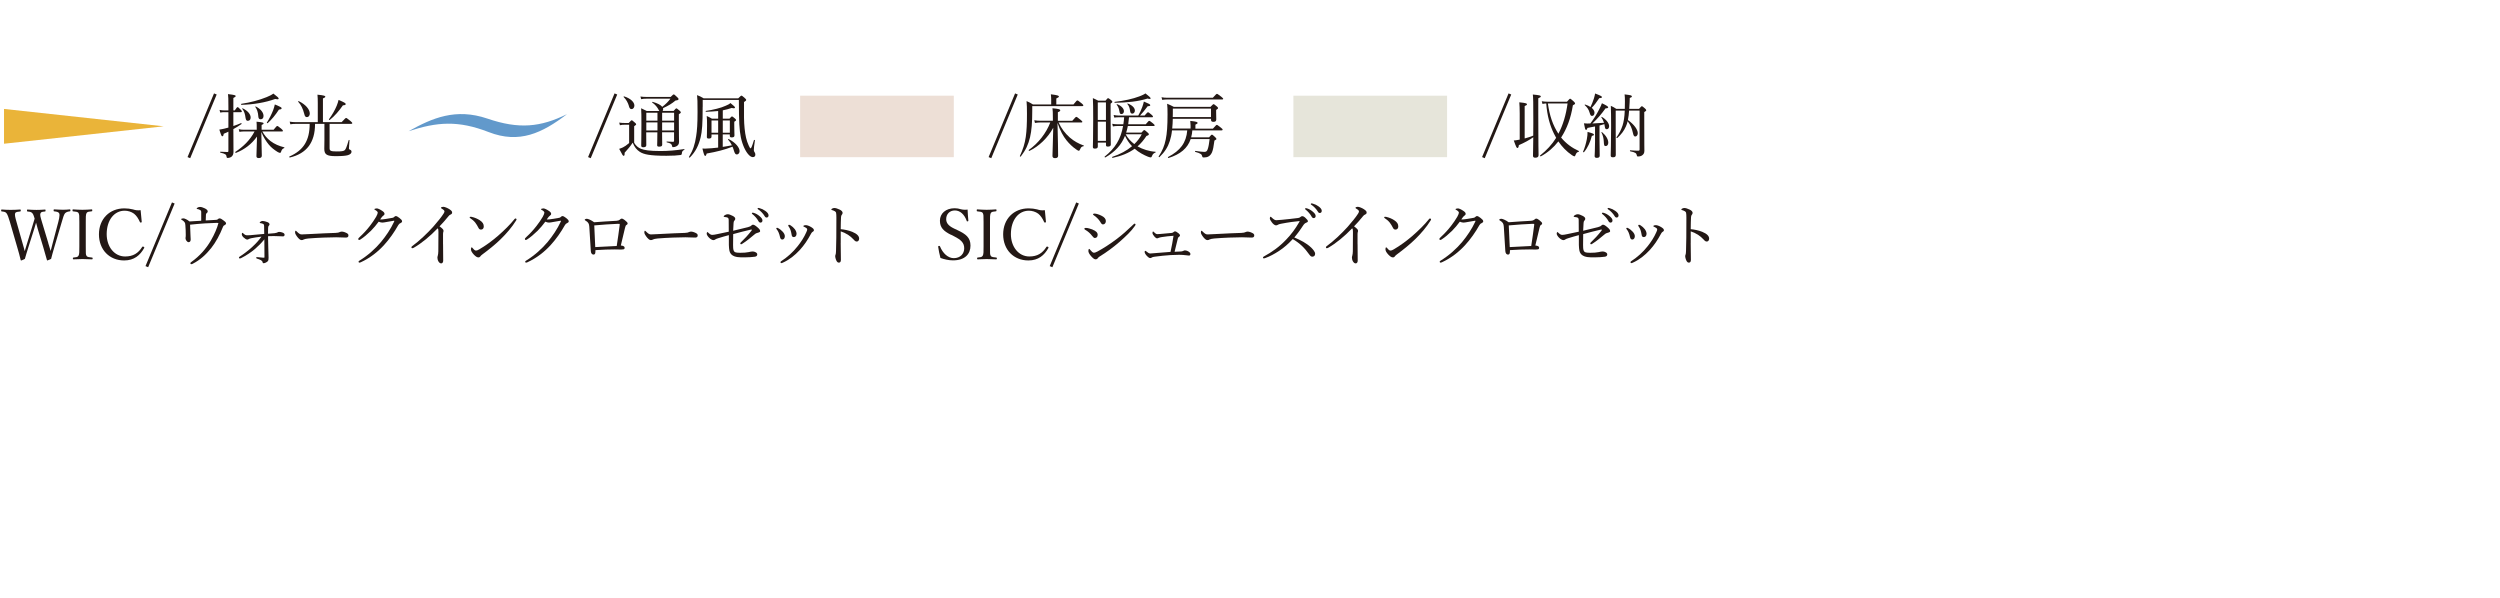 <?xml version="1.0" encoding="UTF-8"?>
<svg xmlns="http://www.w3.org/2000/svg" xmlns:xlink="http://www.w3.org/1999/xlink" viewBox="0 0 610 146">
  <defs>
    <style>
      .uuid-4f5b41b3-96fe-466a-93bd-9e577ee95037 {
        fill: none;
      }

      .uuid-86d11c30-f6c4-4024-84e3-cfa373559754 {
        fill: #6299cb;
      }

      .uuid-1a12e3d8-9158-4b70-85f1-5ce1c2ef1023 {
        isolation: isolate;
      }

      .uuid-4febeb07-a2be-46eb-b0d5-c6151285b31c {
        fill: #231815;
      }

      .uuid-aab39aab-2caf-411b-ba0a-f9fd41e31252 {
        mix-blend-mode: multiply;
      }

      .uuid-b2f1dc9b-f4bc-49ff-8bc7-b4eccbb4169c {
        fill: #eddfd6;
      }

      .uuid-c28b6832-1230-4458-9279-cc034408e392 {
        fill: #eab439;
      }

      .uuid-a9209c4e-fbb5-4c9f-bd3c-545e863c88d4 {
        fill: #e6e5da;
      }

      .uuid-bae07413-76c4-4535-99af-6a61c826ab96 {
        clip-path: url(#uuid-6721c94d-c9a4-43ae-9977-0ed726b63d3f);
      }
    </style>
    <clipPath id="uuid-6721c94d-c9a4-43ae-9977-0ed726b63d3f">
      <rect class="uuid-4f5b41b3-96fe-466a-93bd-9e577ee95037" width="610" height="146"/>
    </clipPath>
  </defs>
  <g class="uuid-1a12e3d8-9158-4b70-85f1-5ce1c2ef1023">
    <g id="uuid-2a59970f-52fb-4d9c-8eca-47a05fe4553e" data-name="レイヤー 2">
      <g id="uuid-c6d002dc-91e8-4b19-9e54-864cfb53b1ce" data-name="ヘッダー">
        <g class="uuid-bae07413-76c4-4535-99af-6a61c826ab96">
          <g>
            <g>
              <path class="uuid-4febeb07-a2be-46eb-b0d5-c6151285b31c" d="M45.76,38.33l6.46-15.54.65.27-6.46,15.54-.65-.27Z"/>
              <path class="uuid-4febeb07-a2be-46eb-b0d5-c6151285b31c" d="M55.73,27.37h-1c-.32,0-.58.02-.99.1l-.17-.65c.46.08.73.12,1.14.12h1.02v-.73c0-2.23-.02-2.58-.1-3.25,1.68.2,1.87.29,1.87.48,0,.15-.1.25-.56.46v3.04h.34c.46-.71.59-.8.71-.8.1,0,.2.08.75.63.2.19.27.32.27.43,0,.12-.05.17-.22.17h-1.85v3.38c.68-.22,1.33-.48,1.87-.71.08-.03.2.15.12.22-.65.46-1.31.87-1.99,1.24,0,4.28.03,4.91.03,5.59,0,.51-.17.85-.42,1.09-.24.22-.61.36-1.04.36-.14,0-.22-.12-.24-.31-.03-.51-.27-.71-1.5-.99-.08-.02-.08-.22,0-.22.88.05,1.34.07,1.67.07.22,0,.29-.05.29-.27v-4.69c-.37.17-.75.34-1.14.51-.07.46-.15.61-.34.61-.17,0-.25-.1-.73-1.63.29-.03.7-.12,1.17-.22.34-.08.68-.17,1.04-.27v-3.76ZM64,32.06c.53.97,1.17,1.7,1.99,2.35.99.76,2.16,1.24,3.35,1.53.08.02.07.17-.02.2-.41.14-.6.41-.77.97-.05.1-.12.19-.2.19-.12,0-.36-.05-.66-.25-.78-.49-1.53-1.07-2.09-1.75-.65-.78-1.31-1.8-1.84-3.09.07,2.94.12,5.3.12,5.78,0,.37-.22.58-.73.58-.44,0-.58-.17-.58-.49,0-.36.08-2.41.14-4.76-1.34,1.87-3.06,3.16-5.12,3.98-.12.05-.27-.17-.17-.24,1.92-1.26,3.59-2.86,4.69-4.98h-2.67c-.36,0-.61.03-1.02.1l-.17-.66c.48.1.78.14,1.19.14h3.2v-.2c0-.9,0-1.22-.05-1.77,1.55.15,1.72.24,1.72.41,0,.14-.1.24-.48.39v1.17h2.92c.66-.83.8-.92.9-.92.12,0,.25.08.97.66.32.29.41.41.41.51,0,.12-.05.17-.22.17h-4.81ZM58.88,25.33c2.21-.32,4.37-.9,6.17-1.63.68-.27,1.26-.56,1.65-.87,1.05.8,1.29,1.04,1.29,1.21,0,.1-.05.19-.29.19-.12,0-.31-.02-.56-.08-2.4.87-5.3,1.36-8.24,1.43-.1,0-.12-.22-.02-.24ZM59.93,28.86c-.14-1.05-.32-1.67-.83-2.33-.03-.05.05-.14.12-.1,1.22.59,1.94,1.46,1.94,2.23,0,.51-.24.82-.71.82-.29,0-.44-.2-.51-.61ZM63.04,28.49c-.07-1.17-.37-1.89-.75-2.41-.03-.05.05-.14.12-.1,1.21.61,1.89,1.48,1.89,2.31,0,.49-.24.82-.73.82-.32,0-.49-.22-.53-.61ZM65.13,29.88c.61-.95,1.1-1.95,1.51-2.97.17-.46.32-.95.42-1.43,1.58.68,1.65.73,1.65.95,0,.17-.1.25-.65.31-.8,1.26-1.84,2.52-2.75,3.3-.08.07-.24-.07-.19-.15Z"/>
              <path class="uuid-4febeb07-a2be-46eb-b0d5-c6151285b31c" d="M76.87,30.24c0,4.52-2.04,7.22-6.14,8.19-.12.03-.22-.19-.12-.24,3.45-1.5,4.95-3.93,4.95-7.96h-3.52c-.41,0-.71.02-1.19.1l-.17-.65c.53.08.88.12,1.34.12h5.52v-4.69c0-.87-.02-1.41-.08-2.01,1.72.17,1.92.31,1.92.48,0,.14-.14.27-.58.44v5.78h4.56c.87-.93.99-1.02,1.09-1.02.12,0,.24.09,1.05.73.37.31.46.44.46.54s-.07.17-.24.17h-5.3v5.93c0,.63.25.8,1.7.8,1.31,0,1.73-.08,2.01-.32.25-.24.48-.82.95-2.43.02-.08.2-.07.2.02-.03.63-.14,1.63-.14,1.97,0,.22.07.27.36.39.19.07.27.26.27.46,0,.36-.32.65-.88.82-.53.15-1.39.24-3.04.24-2.14,0-2.72-.44-2.72-1.78,0-.27.03-.76.03-2.18v-3.91h-2.29ZM74.23,27.76c-.31-1.21-.76-2.16-1.48-2.94-.05-.07.07-.17.15-.14,1.7.82,2.69,2.04,2.69,3.03,0,.49-.31.87-.68.87s-.54-.19-.68-.82ZM80.26,29.1c.78-1.04,1.46-2.24,1.89-3.28.22-.54.37-1.02.46-1.44,1.39.59,1.73.78,1.73.99s-.03.27-.68.34c-.88,1.29-2.01,2.62-3.2,3.55-.08.07-.27-.07-.2-.15Z"/>
              <path class="uuid-4febeb07-a2be-46eb-b0d5-c6151285b31c" d="M143.49,38.33l6.46-15.54.65.27-6.46,15.54-.65-.27Z"/>
              <path class="uuid-4febeb07-a2be-46eb-b0d5-c6151285b31c" d="M154.74,34.85c.44.75,1,1.19,1.65,1.46.83.32,2.07.54,4.78.54,1.85,0,3.72-.15,5.78-.48.08-.02.08.15.02.19-.46.24-.56.39-.61.97-.02.17-.08.25-.25.29-.8.12-2.01.19-3.52.19-4.05,0-5.52-.34-6.49-.97-.73-.49-1.28-1.1-1.72-2.23-.56.87-1.21,1.63-1.97,2.46.02.56-.05.75-.24.75-.17,0-.25-.08-1.09-1.7.39-.12.68-.25.92-.36.42-.22.85-.48,1.51-1.05v-4.47h-1.09c-.44,0-.78.02-1.16.12l-.17-.65c.46.08.85.1,1.33.1h.99c.54-.59.63-.66.73-.66.12,0,.2.07.76.56.25.2.32.31.32.41,0,.12-.05.19-.48.48v4.05ZM153.45,25.85c-.2-.71-.63-1.55-1.28-2.18-.07-.05.05-.19.14-.15,1.68.54,2.48,1.48,2.48,2.23,0,.46-.27.87-.7.87-.31,0-.48-.17-.65-.76ZM160.88,27.08c-.05-.05-.08-.12-.12-.19-.41-.8-.85-1.31-1.63-1.89-.05-.03.03-.17.1-.15,1.16.32,1.99.75,2.36,1.22.9-.71,1.45-1.26,1.99-1.99h-5.85c-.51,0-.87.03-1.29.12l-.17-.65c.49.07.9.1,1.45.1h5.92c.56-.56.65-.61.76-.61.1,0,.2.05.83.66.27.25.34.36.34.46,0,.22-.2.31-.73.36-.95.78-1.63,1.21-3.06,1.87.02.09.03.15.03.24,0,.17-.05.32-.14.44h2.69c.48-.56.58-.63.68-.63s.2.07.76.54c.25.22.32.31.32.43,0,.14-.1.24-.48.46v1.82c0,3.3.05,4.47.05,4.9,0,.63-.27.92-.71,1.14-.24.12-.53.17-.77.17-.15,0-.19-.03-.25-.39-.1-.39-.36-.58-1.26-.78-.08-.02-.08-.2,0-.2.66.05,1.04.07,1.48.07.2,0,.29-.07.29-.26v-2.07h-2.92c.02,1.43.03,2.58.03,3.03,0,.34-.22.48-.75.48-.36,0-.48-.1-.48-.37,0-.25.05-1.22.05-3.03v-.1h-2.72c0,1.73.02,2.52.02,3.14,0,.34-.24.51-.73.51-.37,0-.51-.12-.51-.41,0-.73.05-1.89.05-5.15,0-1.97,0-2.96-.07-3.96.58.27.83.39,1.39.68h3.03ZM157.7,27.5v1.94h2.72v-1.94h-2.72ZM160.42,29.87h-2.72v1.97h2.72v-1.97ZM161.56,29.44h2.92v-1.94h-2.92v1.94ZM164.48,31.84v-1.97h-2.92v1.97h2.92Z"/>
              <path class="uuid-4febeb07-a2be-46eb-b0d5-c6151285b31c" d="M171.45,26.07c0,4.13-.14,5.97-.49,7.43-.48,1.94-1.17,3.43-2.63,4.93-.08.08-.29-.05-.22-.15.99-1.61,1.46-3.08,1.75-5.05.22-1.31.34-3.01.34-5.86,0-2.62-.02-3.3-.12-4.16.65.24.95.39,1.6.78h8.45c.58-.58.68-.65.78-.65.12,0,.24.07.82.59.27.24.34.34.34.44,0,.15-.07.24-.53.53-.03,3.11-.02,4.9.14,6.41.19,1.82.44,2.94.99,4.16.2.46.36.73.46.73.15,0,.36-.43.83-2.01.03-.1.25-.05.24.05-.2,1.27-.27,2.06-.27,2.38,0,.2.05.32.29.71.05.1.08.24.08.42,0,.36-.22.59-.61.59-.29,0-.65-.19-.97-.53-.77-.78-1.55-2.35-1.96-4.32-.37-1.92-.46-3.55-.48-9.11h-8.82v1.67ZM175.23,32.81h-1.62v.49c0,.36-.19.51-.7.51-.32,0-.44-.15-.44-.37,0-.44.05-1.14.05-2.79,0-1.04,0-1.6-.08-2.35.54.24.76.36,1.28.66h1.51v-1.87c-.85.08-1.8.15-2.96.19-.1,0-.14-.2-.03-.22,1.75-.24,3.76-.75,4.79-1.24.53-.2.95-.44,1.19-.68.94.73,1.12.95,1.12,1.12s-.31.22-.8.08c-.7.24-1.39.43-2.18.58v2.04h1.63c.42-.49.51-.54.61-.54.12,0,.22.05.71.48.22.19.29.29.29.39,0,.12-.08.2-.44.42v.78c0,1.38.05,2.19.05,2.53,0,.36-.19.51-.68.51-.32,0-.46-.1-.46-.41v-.32h-1.72v3.04c.75-.1,1.48-.24,2.23-.39-.25-.53-.54-.97-.93-1.39-.05-.07.07-.17.14-.14,1.68.87,2.67,2.07,2.67,2.97,0,.44-.31.8-.66.8s-.51-.25-.71-.88c-.1-.37-.22-.71-.36-1.02-1.9.75-3.83,1.24-6.29,1.67-.14.48-.22.58-.37.58-.19,0-.34-.36-.68-1.8.31.02.48.02.68.02,1.04-.03,2.09-.12,3.16-.25v-3.2ZM173.61,29.39v2.99h1.62v-2.99h-1.62ZM178.08,29.39h-1.72v2.99h1.72v-2.99Z"/>
              <path class="uuid-4febeb07-a2be-46eb-b0d5-c6151285b31c" d="M241.22,38.33l6.46-15.54.65.27-6.46,15.54-.65-.27Z"/>
              <path class="uuid-4febeb07-a2be-46eb-b0d5-c6151285b31c" d="M261.93,25.48c.73-.9.82-.97.94-.97s.24.03,1.05.71c.36.29.41.41.41.51s-.07.17-.24.17h-12.22v1.12c0,2.89-.15,4.79-.54,6.48-.41,1.73-1.04,3.11-2.26,4.69-.07.08-.27-.03-.22-.12.75-1.6,1.21-3.03,1.44-4.67.22-1.55.29-3.23.29-5.59,0-1.5-.02-2.12-.1-3.14.65.27.93.42,1.56.82h4.45v-1.21c0-.39-.02-.7-.08-1.27,1.73.2,1.96.36,1.96.54,0,.14-.17.27-.63.48v1.46h4.2ZM258.29,29.87c.7,1.53,1.6,2.67,2.72,3.67,1.02.9,2.23,1.55,3.43,1.97.07.02.02.15-.05.17-.46.08-.61.2-.82.7-.14.31-.22.41-.36.41-.1,0-.29-.1-.59-.31-.9-.61-1.73-1.41-2.41-2.26-.78-.99-1.46-2.16-2.18-4.23.1,3.67.15,7.21.15,8.01,0,.39-.25.59-.75.59-.42,0-.63-.19-.63-.54,0-.75.14-3.86.19-6.87-1.31,2.43-3.5,4.54-5.8,5.63-.1.05-.27-.15-.17-.22,2.35-1.65,4.25-4.11,5.25-6.71h-2.41c-.44,0-.8.05-1.33.12l-.17-.66c.58.1.97.12,1.46.12h3.08v-.59c0-1.44-.02-1.77-.1-2.46,1.63.17,1.9.27,1.9.51,0,.15-.08.27-.58.46v2.09h3.52c.75-.87.87-.95.97-.95.12,0,.25.05,1.04.71.36.29.44.39.44.51,0,.1-.07.15-.22.15h-5.59Z"/>
              <path class="uuid-4febeb07-a2be-46eb-b0d5-c6151285b31c" d="M267.86,35.78c0,.34-.24.48-.71.48-.34,0-.49-.1-.49-.41,0-.75.08-1.9.08-6.73,0-2.65-.02-3.96-.08-5.18.56.24.8.36,1.31.63h1.77c.44-.56.53-.61.63-.61.12,0,.22.05.73.46.24.19.31.31.31.41,0,.12-.08.24-.42.46v2.75c0,4.57.05,6.6.05,7.24,0,.32-.25.49-.7.49-.36,0-.48-.1-.48-.39v-.58h-1.99v.99ZM269.85,24.99h-1.99v4.27h1.99v-4.27ZM267.86,34.37h1.99v-4.69h-1.99v4.69ZM278.54,32.33c.48-.53.56-.59.66-.59.12,0,.22.07.83.61.24.2.29.29.29.41,0,.17-.15.29-.58.41-.65.99-1.36,1.84-2.18,2.55,1.26.71,2.82,1.21,4.37,1.31.07,0,.07.17,0,.19-.44.17-.7.41-.85.88-.08.24-.19.31-.29.31-.12,0-.36-.05-.68-.17-.92-.36-2.29-1.07-3.25-1.95-1.46,1.05-3.2,1.77-5.37,2.23-.12.02-.2-.22-.08-.25,1.89-.63,3.52-1.51,4.81-2.6-.73-.75-1.29-1.6-1.72-2.53-.9,2.26-2.43,3.91-4.79,5.27-.1.07-.25-.14-.17-.2,2.57-2.04,3.93-4.27,4.49-7.46h-1.51c-.32,0-.58.03-.97.1l-.17-.65c.46.08.75.12,1.16.12h1.56c.1-.56.14-1.14.19-1.7h-1.38c-.36,0-.61.02-1.02.08l-.17-.65c.46.1.75.14,1.19.14h4.83c.37-.63.71-1.36.97-2.07.19-.51.31-.97.39-1.34,1.28.53,1.56.68,1.56.88,0,.15-.07.24-.63.26-.68.92-1.24,1.6-1.87,2.28h1.11c.61-.73.73-.8.85-.8.1,0,.24.05.85.59.27.24.36.36.36.46,0,.12-.05.17-.24.17h-5.61c-.05.56-.12,1.14-.2,1.7h4.28c.63-.77.75-.83.85-.83.12,0,.24.07.93.63.31.25.39.37.39.48s-.07.15-.22.15h-6.32c-.1.54-.24,1.09-.41,1.61h3.76ZM271.99,24.85c2.23-.24,4.44-.73,6-1.33.61-.24,1.14-.46,1.5-.73.93.73,1.27,1.05,1.27,1.21,0,.08-.07.14-.24.14-.12,0-.29-.03-.51-.1-2.26.71-4.9,1-7.99,1.04-.1,0-.14-.2-.03-.22ZM273.13,27.15c-.1-.65-.27-1.1-.68-1.63-.03-.05.07-.12.14-.1,1.02.39,1.65,1.09,1.65,1.7,0,.41-.25.71-.59.71s-.44-.15-.51-.68ZM274.66,32.76c.51.95,1.26,1.75,2.11,2.4.75-.71,1.36-1.51,1.82-2.4h-3.93ZM275.75,27.11c-.1-.75-.27-1.27-.68-1.75-.05-.05.05-.12.12-.1,1.12.44,1.72,1.09,1.72,1.72,0,.41-.27.75-.63.75-.31,0-.48-.22-.53-.61Z"/>
              <path class="uuid-4febeb07-a2be-46eb-b0d5-c6151285b31c" d="M290.5,31.38v-.78c0-.27-.03-.73-.08-1.1,1.6.15,1.8.31,1.8.51,0,.1-.14.22-.54.41v.97h4.27c.73-.83.85-.92.95-.92.12,0,.24.08,1,.68.34.27.42.37.42.49,0,.1-.07.17-.22.17h-7.17c-.05.58-.12,1.14-.29,1.7h4.37c.49-.58.58-.65.7-.65s.22.07.78.59c.25.25.32.36.32.46s-.09.17-.49.39c-.19,1.43-.34,2.24-.58,2.84-.22.49-.49.83-.88,1.04-.29.17-.71.24-1.11.24-.31,0-.37-.07-.42-.31-.07-.43-.37-.7-1.68-1.05-.1-.03-.07-.25.03-.24,1.19.17,1.7.24,2.18.24s.66-.19.83-.68c.19-.56.32-1.27.46-2.45h-4.62c-.76,2.24-2.5,3.71-5.41,4.62-.12.03-.2-.2-.1-.25,2.99-1.55,4.42-3.47,4.67-6.49h-3.72c-.1,1-.29,1.84-.53,2.58-.48,1.5-1.21,2.65-2.53,3.94-.07.07-.25-.05-.2-.14.9-1.38,1.43-2.63,1.73-4.16.31-1.51.44-3.3.44-6.12,0-1.31-.02-1.72-.1-2.6.68.29.97.41,1.62.76h8.96c.56-.58.65-.65.75-.65.12,0,.22.07.78.53.24.2.31.29.31.41,0,.14-.05.19-.46.46v.59c0,1.02.03,1.46.03,1.73,0,.42-.22.59-.7.59-.41,0-.58-.15-.58-.51v-.24h-9.33c-.02.8-.05,1.6-.14,2.38h4.49ZM283.42,23.73c.54.1.92.12,1.41.12h11.1c.78-.87.9-.95,1-.95.12,0,.25.08,1.07.71.37.31.46.41.46.51s-.07.15-.24.15h-13.38c-.44,0-.77.03-1.26.1l-.17-.65ZM295.49,26.5h-9.32v1.17c0,.31,0,.61-.02.9h9.33v-2.07Z"/>
              <path class="uuid-4febeb07-a2be-46eb-b0d5-c6151285b31c" d="M361.63,38.33l6.46-15.54.65.27-6.46,15.54-.65-.27Z"/>
              <path class="uuid-4febeb07-a2be-46eb-b0d5-c6151285b31c" d="M372,33.79c.71-.19,1.43-.42,2.11-.7.02-.92.02-1.99.02-3.26,0-4.83-.02-6.03-.12-6.77,1.72.17,1.94.24,1.94.48,0,.14-.07.2-.61.44v4.03c0,7.67.07,9.26.07,9.84,0,.41-.25.63-.8.63-.41,0-.56-.17-.56-.49,0-.43.05-1.56.07-4.5-1.04.73-2.18,1.34-3.52,1.92-.05.51-.17.7-.34.7-.19,0-.26-.07-.9-1.84.25,0,.65-.05,1.09-.14.12-.02.24-.05.36-.07v-6.36c-.02-1.24-.03-2.06-.1-2.74,1.68.17,1.87.29,1.87.48,0,.15-.12.27-.56.44v7.9ZM382.34,24.82c.58-.66.66-.73.77-.73.12,0,.2.07.87.66.27.27.34.37.34.48,0,.15-.1.26-.54.46-.48,3.08-1.45,5.71-2.87,7.87,1.21,1.48,2.67,2.53,4.32,3.28.08.03.03.19-.05.2-.41.1-.56.27-.78.83-.08.22-.12.27-.24.27-.1,0-.29-.07-.59-.27-1.36-.92-2.46-2.09-3.33-3.37-1.17,1.51-2.6,2.74-4.28,3.65-.1.05-.27-.15-.17-.22,1.6-1.26,2.89-2.67,3.91-4.3-.19-.34-.37-.66-.53-1-.95-1.9-1.67-4.35-1.89-7.39-.31.02-.58.05-.92.12l-.17-.66c.59.08.97.12,1.5.12h4.67ZM377.68,25.24c.44,3.03,1.19,5.27,2.57,7.39,1.12-2.11,1.85-4.56,2.24-7.39h-4.81Z"/>
              <path class="uuid-4febeb07-a2be-46eb-b0d5-c6151285b31c" d="M386.27,37c.39-.85.71-1.99.92-3.04.12-.65.19-1.27.17-1.78,1.34.37,1.56.48,1.56.68,0,.14-.1.22-.51.31-.37,1.44-.99,2.87-1.92,3.96-.07.08-.27-.03-.22-.12ZM389.19,30.85c-.49.1-1.07.22-1.84.36-.12.37-.2.48-.36.48-.19,0-.27-.26-.51-1.6.37.03.54.05.8.05.27,0,.53,0,.77-.02.76-.99,1.53-2.19,2.16-3.45.29-.58.54-1.09.66-1.48,1.16.56,1.53.8,1.53.99,0,.14-.14.26-.65.26-1.04,1.43-1.78,2.33-3.21,3.69.95-.05,1.99-.1,2.84-.17-.14-.48-.36-.9-.66-1.36-.03-.05.05-.12.12-.08,1.02.56,1.79,1.55,1.79,2.26,0,.43-.22.75-.58.75-.32,0-.41-.14-.51-.82-.02-.15-.03-.29-.07-.42-.39.12-.8.24-1.19.34v3.26c0,1.87.05,3.57.05,4.1,0,.36-.24.53-.7.53-.37,0-.54-.14-.54-.44s.1-1.43.1-3.5v-3.71ZM389.05,27.55c0,.41-.25.73-.56.73-.32,0-.41-.08-.63-.8-.2-.71-.54-1.26-1.19-1.84-.05-.05.03-.15.1-.14.53.17.97.37,1.31.61.31-.61.58-1.31.82-2.04.15-.46.25-.9.31-1.26,1.33.51,1.67.7,1.67.87s-.14.24-.66.27c-.75,1.1-1.17,1.68-1.84,2.36.44.37.68.8.68,1.22ZM391.33,34.61c-.05-.87-.19-1.51-.58-2.29-.03-.07.08-.14.14-.08.99.83,1.53,1.77,1.53,2.58,0,.48-.25.82-.63.82-.34,0-.42-.15-.46-1.02ZM397.5,26.98c-.05.78-.14,1.55-.29,2.31,1.51,1.07,2.41,2.35,2.41,3.2,0,.44-.27.82-.63.82-.27,0-.42-.22-.56-.88-.24-1.1-.58-1.95-1.29-2.86-.1.48-.24.88-.41,1.26-.48,1.09-1.1,1.92-2.11,2.84-.07.07-.27-.07-.2-.15.7-.97,1.12-1.84,1.48-2.89.29-.92.48-2.02.54-3.64h-2.21v3.99c0,4.25.02,5.78.02,6.82,0,.43-.22.58-.7.58-.39,0-.54-.14-.54-.44,0-.92.1-2.62.1-7.07,0-2.35-.02-3.67-.07-5.05.58.27.82.39,1.34.75h2.07c.02-.54.03-1.16.03-1.82,0-.82-.02-1.16-.08-1.72,1.58.19,1.77.25,1.77.51,0,.14-.07.2-.51.37,0,.36-.02.7-.03,1.02-.03.59-.07,1.14-.1,1.63h2.4c.49-.58.58-.63.68-.63.12,0,.22.05.76.53.24.24.31.32.31.44,0,.14-.12.24-.48.44v2.63c0,5.68.03,6.05.03,6.85,0,.54-.22.87-.56,1.09-.22.17-.58.27-.97.27-.22,0-.29-.05-.32-.32-.1-.48-.37-.7-1.6-.94-.1-.02-.1-.27,0-.25.95.08,1.46.1,2.01.1.19,0,.27-.1.27-.29v-9.5h-2.57Z"/>
              <path class="uuid-4febeb07-a2be-46eb-b0d5-c6151285b31c" d="M11.77,59.3c.32,1.02.42,1.41.59,1.94.14-.49.24-.95.51-1.97l1.36-5.13c.17-.66.29-1.22.29-1.63,0-.19-.02-.34-.08-.46-.17-.34-.61-.41-1.21-.48-.12-.02-.15-.03-.15-.22,0-.22.03-.26.15-.26.59.03,1.5.09,2.12.09s1.1-.03,1.67-.09c.12,0,.17.03.17.26,0,.19-.05.2-.17.22-.51.07-.85.17-1.16.48-.29.36-.49,1.1-.78,2.09l-1.78,6.02c-.48,1.63-.61,2.16-.83,3.01-.78.36-.85.39-.9.39s-.1-.05-.12-.12c-.27-.97-.51-1.87-.93-3.25l-1.31-4.33c-.17-.61-.29-1.1-.41-1.53-.12.43-.25.9-.44,1.48l-1.39,4.37c-.53,1.65-.66,2.19-.9,2.99-.76.36-.83.39-.9.39-.05,0-.1-.03-.12-.1-.25-1.05-.49-1.95-.88-3.26l-1.75-6.03c-.31-1.04-.56-1.8-.83-2.14-.25-.31-.51-.37-1.16-.44-.12-.02-.15-.03-.15-.2,0-.24.03-.27.15-.27.71.05,1.41.09,2.11.09s1.7-.03,2.38-.09c.12,0,.15.03.15.26,0,.19-.05.2-.15.22-.56.07-1.07.08-1.22.43-.15.37.03,1.09.34,2.16l1.46,5.15c.31,1.04.41,1.46.53,1.94.15-.48.27-.9.58-1.9l1.21-3.94c.32-1.02.46-1.51.63-2.09-.15-.46-.27-.97-.54-1.31-.29-.32-.54-.37-1.16-.43-.14-.02-.17-.03-.17-.22,0-.22.02-.26.17-.26.7.05,1.46.09,2.14.09s1.39-.03,2.06-.09c.14,0,.17.03.17.26,0,.19-.03.2-.17.22-.6.07-.92.08-1.07.43-.17.37-.02.87.36,2.14l1.56,5.17Z"/>
              <path class="uuid-4febeb07-a2be-46eb-b0d5-c6151285b31c" d="M20.93,60.19c0,1.68-.02,1.92.19,2.24.19.32.7.34,1.34.41.12.02.15.05.15.22s-.03.22-.17.22c-.73-.03-1.62-.07-2.33-.07-.66,0-1.53.03-2.19.07-.1,0-.14-.05-.14-.22s.03-.2.14-.22c.58-.07,1.02-.07,1.22-.41.24-.37.22-1.1.22-2.24v-6.03c0-1.61,0-1.8-.2-2.18-.19-.32-.68-.34-1.33-.41-.1-.02-.14-.03-.14-.22,0-.2.03-.26.14-.26.71.05,1.62.1,2.28.1.71,0,1.58-.05,2.26-.1.12,0,.15.05.15.27,0,.17-.05.19-.15.2-.59.07-1.04.08-1.24.41-.22.39-.2,1.14-.2,2.18v6.03Z"/>
              <path class="uuid-4febeb07-a2be-46eb-b0d5-c6151285b31c" d="M34.58,54.1c.02.12-.03.17-.17.2-.15.03-.2,0-.27-.12-.39-.87-.83-1.55-1.44-2.04-.65-.48-1.51-.73-2.28-.73-2.53,0-4.39,2.26-4.39,5.73,0,3.08,1.89,5.44,4.5,5.44,1.94,0,3.2-.78,4.18-2.35.07-.08.14-.12.34-.02.15.07.19.17.12.31-.97,1.75-2.43,3.03-4.88,3.03-3.57,0-6.15-2.6-6.15-6.37s2.6-6.34,6.21-6.34c.78,0,1.44.1,2.07.25.65.2,1.14.29,1.89.19.07.88.17,1.94.27,2.82Z"/>
              <path class="uuid-4febeb07-a2be-46eb-b0d5-c6151285b31c" d="M35.5,64.93l6.46-15.54.65.27-6.46,15.54-.65-.27Z"/>
              <path class="uuid-4febeb07-a2be-46eb-b0d5-c6151285b31c" d="M49.1,51.98c0-.44,0-.58-.27-.73-.22-.14-.49-.22-.71-.25-.08-.02-.14-.02-.14-.08s.1-.19.19-.24c.22-.12.37-.19.63-.19.34,0,.76.15,1.22.37.42.24.66.42.66.73,0,.17-.1.32-.29.46-.08.05-.12.12-.14.36-.03.34-.05.82-.05,1.38.99-.05,1.75-.1,2.57-.15.2-.02.31-.07.41-.17.1-.1.22-.19.39-.19.27,0,.59.22.88.44.32.24.71.49.71.78,0,.19-.15.34-.34.43-.22.08-.31.17-.39.37-.82,2.07-1.79,3.82-2.86,5.18-1.29,1.63-2.72,2.94-4.52,3.86-.14.07-.25.12-.36.12-.15,0-.24-.12-.24-.22,0-.15.1-.2.27-.34,1.99-1.43,3.54-3.18,4.71-5.17.92-1.58,1.58-3.16,1.87-4.32-.15-.03-.29-.03-.46-.03-.53,0-1.77.07-2.82.12-1.22.08-2.36.19-3.64.32.03,1.02.07,1.85.1,2.6.02.41.05.8.05,1.02,0,.37-.17.65-.51.65-.19,0-.39-.14-.56-.39-.12-.17-.2-.43-.2-.63,0-.08.02-.17.05-.24.02-.07.02-.2.02-.48,0-.78-.03-1.58-.1-2.43-.03-.41-.07-.53-.2-.71-.12-.19-.36-.37-.63-.54-.15-.08-.2-.12-.2-.19,0-.12.29-.2.56-.2s.88.26,1.48.75c1-.05,1.9-.1,2.86-.17v-1.87Z"/>
              <path class="uuid-4febeb07-a2be-46eb-b0d5-c6151285b31c" d="M67.14,56.86c.22-.03.44-.08.54-.14.1-.05.2-.14.41-.14.27,0,.7.08.93.2.25.1.42.29.42.49,0,.25-.15.41-.39.41-.14,0-.31-.02-.56-.03-.58-.03-1.05-.05-1.7-.05-.54,0-.78.02-1.39.03,0,.78.03,1.48.05,2.33.02,1.12.08,2.38.08,2.92,0,.46-.03.66-.19.85-.2.24-.73.49-.97.49-.2,0-.25-.03-.31-.27-.03-.19-.17-.34-.41-.48-.25-.14-.63-.27-.95-.37-.14-.03-.19-.12-.19-.22s.08-.15.15-.15c.08,0,.17.02.34.03.54.07,1.1.12,1.26.12.22,0,.27,0,.27-.15,0-1.38,0-2.58-.03-4.33-.73.92-1.51,1.68-2.36,2.41-.92.78-2.26,1.65-3.3,2.16-.14.07-.27.1-.34.1-.1,0-.2-.08-.2-.2,0-.14.07-.19.2-.27.85-.53,2.14-1.5,3.06-2.36.97-.9,1.55-1.55,2.24-2.5-1.05.12-1.77.24-2.38.36-.32.07-.59.14-.71.22-.1.07-.2.14-.39.14-.22,0-.59-.24-.95-.58-.27-.29-.37-.51-.37-.76,0-.19.07-.31.14-.31s.12.03.2.12c.41.39.63.48.97.48.17,0,.42,0,.76-.03,1.04-.1,1.87-.19,3.4-.31,0-.61,0-1.33-.03-1.94-.02-.25-.03-.37-.22-.49-.14-.08-.42-.17-.71-.2-.08-.02-.15-.05-.15-.14,0-.05.12-.15.19-.2.2-.14.34-.19.53-.19.29,0,.82.14,1.19.29.34.14.49.34.49.53,0,.17-.1.27-.22.41-.05.07-.1.14-.12.48-.02.34-.03.82-.03,1.41.83-.07,1.1-.1,1.75-.15Z"/>
              <path class="uuid-4febeb07-a2be-46eb-b0d5-c6151285b31c" d="M73.58,58.59c-.34,0-.75-.37-1.19-.99-.22-.31-.39-.63-.39-.88,0-.22.03-.42.15-.42.08,0,.15.08.27.2.59.58.83.7,1.22.7.36,0,1-.03,2.16-.1,2.31-.14,4.61-.22,6.05-.27.58-.02.85-.1,1.04-.2.14-.07.34-.12.53-.12.17,0,.41.05.7.15.8.31.9.49.9.8,0,.34-.22.51-.6.51-.65,0-1.56-.07-2.4-.07-1.51,0-4.52.1-6.75.29-.54.05-1,.15-1.17.25-.12.09-.29.15-.53.15Z"/>
              <path class="uuid-4febeb07-a2be-46eb-b0d5-c6151285b31c" d="M90.4,56.41c-.77.76-1.65,1.51-2.45,2.02-.15.1-.25.12-.32.12-.14,0-.22-.08-.22-.24,0-.12.15-.29.39-.51.83-.76,1.73-1.73,2.45-2.67.58-.73,1.09-1.5,1.53-2.24.25-.48.39-.8.39-.99s-.17-.41-.61-.66c-.12-.07-.22-.1-.22-.19s.31-.2.61-.2c.25,0,.8.25,1.29.59.41.27.58.48.58.73,0,.19-.1.34-.34.49-.17.1-.25.22-.73.87.08.02.14.02.22.02.2,0,.58-.03.97-.1.76-.12,1.29-.2,1.87-.31.17-.03.29-.12.39-.22.14-.14.25-.2.39-.2.2,0,.53.19.87.46.39.31.65.54.65.82,0,.22-.17.34-.39.44-.29.14-.34.17-.54.49-.97,1.73-2.16,3.42-3.43,4.81-1.43,1.58-3.33,3.16-5.75,4.27-.12.05-.22.08-.32.08s-.2-.12-.2-.22.07-.17.22-.27c2.04-1.24,3.94-2.96,5.27-4.56,1.22-1.48,2.33-3.11,3.21-4.98.02-.05.03-.1.03-.14s-.03-.07-.08-.07c-.25.02-1.19.19-1.85.32-.39.07-.7.14-1,.14-.25,0-.54-.08-.88-.22-.54.73-1.22,1.56-1.97,2.31Z"/>
              <path class="uuid-4febeb07-a2be-46eb-b0d5-c6151285b31c" d="M108.11,59.58c0,1.26.03,2.86.03,4.03,0,.37-.19.66-.48.66-.31,0-.51-.22-.68-.48-.17-.29-.25-.65-.25-.93,0-.19.05-.34.08-.43.08-.24.14-.75.14-1.1.02-1.43.03-2.96.03-4.74,0-.51-.03-.7-.19-.88-1.87,1.97-4.03,3.71-5.78,4.71-.17.1-.31.15-.41.15-.14,0-.22-.1-.22-.25,0-.1.08-.19.27-.32,1.63-1.19,3.6-3.06,5.01-4.62,1.12-1.27,2.09-2.48,2.57-3.25.17-.27.22-.41.22-.56,0-.14-.14-.34-.51-.56-.22-.14-.34-.2-.34-.31,0-.14.31-.24.56-.24.36,0,1.07.31,1.5.59.49.34.66.51.66.82,0,.26-.15.37-.39.49-.19.08-.31.15-.49.39-.71.87-1.38,1.65-2.19,2.48.78.58.97.8.97,1.09,0,.1,0,.2-.07.31-.03.07-.05.22-.05.41v2.55Z"/>
              <path class="uuid-4febeb07-a2be-46eb-b0d5-c6151285b31c" d="M115.13,52.93c.71.15,1.39.46,1.89.78.75.49,1.02.93,1.02,1.56,0,.44-.27.75-.65.75s-.51-.14-.73-.58c-.17-.32-.37-.7-.71-1.14-.36-.44-.8-.8-1.22-1.07-.08-.05-.14-.14-.14-.2s.08-.14.19-.14c.07,0,.17,0,.36.03ZM126.03,53.52c0,.08-.03.19-.12.31-1,1.61-2.31,3.14-3.77,4.56-1.38,1.34-2.84,2.5-4.44,3.69-.19.14-.36.29-.43.39-.14.22-.32.34-.54.34-.39,0-.71-.29-1.09-.66-.53-.56-.73-.97-.73-1.36,0-.26.07-.43.19-.43.07,0,.12.05.24.19.34.41.54.59.82.59.17,0,.44-.08.8-.31,1.5-.87,3.06-2.01,4.54-3.28,1.53-1.34,2.97-2.74,4.05-4.1.08-.1.17-.15.24-.15.1,0,.25.12.25.22Z"/>
              <path class="uuid-4febeb07-a2be-46eb-b0d5-c6151285b31c" d="M131.06,56.41c-.77.76-1.65,1.51-2.45,2.02-.15.1-.25.12-.32.12-.14,0-.22-.08-.22-.24,0-.12.15-.29.39-.51.83-.76,1.73-1.73,2.45-2.67.58-.73,1.09-1.5,1.53-2.24.25-.48.39-.8.39-.99s-.17-.41-.61-.66c-.12-.07-.22-.1-.22-.19s.31-.2.61-.2c.25,0,.8.25,1.29.59.41.27.58.48.58.73,0,.19-.1.34-.34.49-.17.1-.25.22-.73.87.08.02.14.02.22.02.2,0,.58-.03.97-.1.76-.12,1.29-.2,1.87-.31.17-.03.29-.12.39-.22.14-.14.25-.2.39-.2.2,0,.53.19.87.46.39.31.65.54.65.82,0,.22-.17.34-.39.44-.29.14-.34.17-.54.49-.97,1.73-2.16,3.42-3.43,4.81-1.43,1.58-3.33,3.16-5.75,4.27-.12.05-.22.08-.32.08s-.2-.12-.2-.22.07-.17.22-.27c2.04-1.24,3.94-2.96,5.27-4.56,1.22-1.48,2.33-3.11,3.21-4.98.02-.05.03-.1.03-.14s-.03-.07-.08-.07c-.25.02-1.19.19-1.85.32-.39.07-.7.14-1,.14-.25,0-.54-.08-.88-.22-.54.73-1.22,1.56-1.97,2.31Z"/>
              <path class="uuid-4febeb07-a2be-46eb-b0d5-c6151285b31c" d="M150.49,53.86c.32-.02.51-.08.73-.25.2-.19.34-.27.44-.27.22,0,.42.08.75.34.54.44.73.63.73.83,0,.22-.14.31-.32.41-.12.07-.2.2-.32.7-.29,1.16-.61,2.52-1.02,4.28.36.03.56.1.71.19.15.1.22.2.22.36,0,.22-.08.34-.29.39-.14.03-.37.05-.56.05-.37,0-1.02-.03-1.56-.03-1.41,0-2.8.05-4.71.17,0,.22,0,.37-.02.53-.02.37-.17.56-.46.56-.36,0-.61-.31-.65-.85-.12-2.07-.25-4.05-.37-5.95-.05-.75-.25-1.09-.9-1.48-.12-.07-.22-.12-.22-.2,0-.12.25-.26.51-.26.27,0,1.04.29,1.79.85,1.68-.14,3.94-.27,5.52-.36ZM150.8,54.61c-1.67.07-3.79.2-5.8.39.07,1.77.14,3.35.24,5.29,1.89-.12,3.77-.2,5.24-.27.29-1.8.51-3.54.71-5.01.02-.15.02-.24.02-.31s-.03-.08-.1-.08h-.31Z"/>
              <path class="uuid-4febeb07-a2be-46eb-b0d5-c6151285b31c" d="M158.8,58.59c-.34,0-.75-.37-1.19-.99-.22-.31-.39-.63-.39-.88,0-.22.03-.42.15-.42.08,0,.15.08.27.2.59.58.83.7,1.22.7.36,0,1-.03,2.16-.1,2.31-.14,4.61-.22,6.05-.27.58-.02.85-.1,1.04-.2.14-.07.34-.12.53-.12.17,0,.41.05.7.15.8.31.9.49.9.8,0,.34-.22.51-.6.51-.65,0-1.56-.07-2.4-.07-1.51,0-4.52.1-6.75.29-.54.05-1,.15-1.17.25-.12.09-.29.15-.53.15Z"/>
              <path class="uuid-4febeb07-a2be-46eb-b0d5-c6151285b31c" d="M182.62,55.38c.41-.1.56-.2.66-.31.14-.12.27-.24.44-.24.24,0,.51.12,1.12.65.49.42.63.63.63.92,0,.17-.14.27-.39.34-.32.08-.65.19-.77.29-1.27,1.07-2.16,1.8-3.21,2.46-.08.05-.19.12-.29.12-.08,0-.19-.12-.19-.22,0-.07.05-.15.15-.25.87-.82,1.77-1.8,2.58-2.84.05-.07.1-.15.1-.22,0-.05-.03-.07-.08-.07-.07,0-.12,0-.19.02-1.38.31-2.7.66-4.28,1.09-.02.75-.03,1.65-.03,2.6,0,.66.03,1.09.1,1.31.05.19.2.41.42.51.19.08.54.14,1.19.14.92,0,1.53-.05,2.11-.17.41-.07.58-.15.87-.15.39,0,.7.1.92.24.19.12.29.29.29.48,0,.34-.24.51-.61.56-.51.08-1.56.15-2.35.15-1.8.02-2.38-.07-3.01-.44-.37-.22-.7-.61-.82-1.16-.08-.31-.12-.9-.14-1.41-.02-.88,0-1.5,0-2.41-.88.24-1.79.49-2.52.73-.41.14-.63.19-.82.34-.12.1-.24.15-.44.15-.27,0-.68-.22-1.07-.61-.37-.37-.56-.76-.56-.97,0-.22.1-.39.17-.39s.14.07.27.2c.36.34.6.49.92.49.29,0,.7-.07,1.24-.19.85-.17,1.75-.36,2.79-.59,0-1.33,0-2.38-.02-2.94-.02-.24-.07-.37-.2-.46-.12-.08-.37-.15-.87-.2-.12-.02-.15-.03-.15-.12s.12-.2.24-.29c.25-.15.46-.25.73-.25.32,0,.71.14,1.26.42.41.22.59.44.59.68,0,.22-.1.34-.22.48-.15.17-.17.36-.19.58-.05.71-.07,1.21-.1,1.87,1.6-.37,2.7-.65,3.71-.9ZM183.91,51.94c.46.14.97.39,1.48.85.41.36.65.66.65,1.02,0,.27-.17.51-.48.51-.22,0-.41-.15-.56-.46-.25-.51-.94-1.26-1.43-1.63-.07-.05-.12-.12-.12-.17,0-.08.07-.17.19-.17.1,0,.22.03.27.05ZM185.39,50.81c.46.12.88.32,1.36.66.41.29.78.68.78,1.07,0,.34-.2.54-.46.54-.22,0-.36-.09-.54-.41-.31-.53-.99-1.26-1.56-1.6-.07-.03-.12-.1-.12-.17,0-.09.07-.17.17-.17.08,0,.22.03.37.07Z"/>
              <path class="uuid-4febeb07-a2be-46eb-b0d5-c6151285b31c" d="M189.83,55.65c.53.27.85.58,1.14.88.34.36.53.76.53,1.1,0,.48-.27.82-.61.82-.27,0-.49-.15-.59-.7-.05-.29-.17-.66-.31-1-.12-.29-.27-.54-.46-.78-.07-.08-.12-.15-.12-.2,0-.12.08-.19.17-.19s.17.02.25.07ZM197.96,55.43c.49.32.63.48.63.75,0,.17-.08.26-.31.39-.14.08-.22.17-.36.41-.87,1.6-1.65,2.8-2.8,4.05-1.19,1.29-2.6,2.4-4.15,3.08-.14.07-.24.1-.31.1-.14,0-.22-.08-.22-.24,0-.1.05-.15.15-.22,1.62-1.07,2.87-2.21,4.01-3.64.9-1.14,1.58-2.18,2.12-3.4.15-.34.24-.54.24-.71,0-.15-.07-.24-.15-.31-.19-.15-.44-.29-.7-.39-.07-.03-.1-.1-.1-.14,0-.05.1-.12.17-.15.1-.05.34-.07.48-.07.31,0,.88.22,1.29.49ZM192.84,54.94c.49.32.8.61,1.1.99.27.37.42.78.42,1.12-.02.48-.25.78-.65.8-.36,0-.51-.15-.58-.71-.05-.34-.14-.68-.24-1-.12-.32-.27-.61-.46-.88-.07-.1-.1-.15-.1-.25,0-.09.08-.17.2-.17.08,0,.19.05.29.12Z"/>
              <path class="uuid-4febeb07-a2be-46eb-b0d5-c6151285b31c" d="M205.13,59.29c0,.99.05,3.03.05,4.11,0,.51-.22.68-.48.68-.2,0-.37-.07-.54-.34-.2-.31-.37-.92-.37-1.26,0-.15.08-.32.12-.46.02-.08.07-.27.08-.8.03-.92.05-1.65.07-3.25.02-1.65.02-3.21.02-4.78,0-.56-.02-1.07-.08-1.31-.05-.14-.15-.26-.34-.36-.25-.14-.46-.2-.65-.26-.12-.03-.17-.08-.17-.15s.09-.14.17-.19c.14-.08.37-.17.53-.17.39,0,.82.14,1.38.41.41.2.68.48.68.78,0,.19-.08.34-.24.53-.08.12-.14.24-.15.59-.03.65-.07,1.63-.07,2.86.85.07,1.94.29,2.82.65,1.19.49,1.67,1.05,1.67,1.65,0,.46-.27.71-.54.71-.29.02-.48-.1-.85-.53-.36-.41-.83-.78-1.33-1.12-.58-.37-1.21-.66-1.77-.83v2.82Z"/>
              <path class="uuid-4febeb07-a2be-46eb-b0d5-c6151285b31c" d="M231.97,57.26c-1.7-.87-2.63-1.7-2.63-3.42s1.39-3.03,3.6-3.03c.53,0,1.04.09,1.5.24.51.14,1.16.17,1.65.08.02.85.12,1.84.19,2.72,0,.08-.03.14-.2.17-.15.02-.19-.03-.2-.12-.56-1.58-1.61-2.55-2.89-2.55s-2.12.9-2.12,2.11c0,.83.41,1.58,1.9,2.29l.87.41c1.99.94,3.16,1.78,3.16,3.77s-1.29,3.6-4.27,3.6c-1.02,0-2.11-.25-3.06-.59-.25-.92-.44-1.9-.56-2.74,0-.08.02-.17.17-.2.19-.03.24.02.27.1.7,1.73,1.99,2.89,3.37,2.89,1.61,0,2.55-1.09,2.55-2.4,0-1.38-.82-2.09-2.48-2.94l-.8-.41Z"/>
              <path class="uuid-4febeb07-a2be-46eb-b0d5-c6151285b31c" d="M241.56,60.19c0,1.68-.02,1.92.19,2.24.19.32.7.34,1.34.41.12.02.15.05.15.22s-.03.22-.17.22c-.73-.03-1.62-.07-2.33-.07-.66,0-1.53.03-2.19.07-.1,0-.14-.05-.14-.22s.03-.2.14-.22c.58-.07,1.02-.07,1.22-.41.24-.37.22-1.1.22-2.24v-6.03c0-1.61,0-1.8-.2-2.18-.19-.32-.68-.34-1.33-.41-.1-.02-.14-.03-.14-.22,0-.2.03-.26.14-.26.71.05,1.61.1,2.28.1.71,0,1.58-.05,2.26-.1.12,0,.15.05.15.27,0,.17-.05.19-.15.2-.59.07-1.04.08-1.24.41-.22.39-.2,1.14-.2,2.18v6.03Z"/>
              <path class="uuid-4febeb07-a2be-46eb-b0d5-c6151285b31c" d="M255.21,54.1c.02.12-.03.17-.17.2-.15.03-.2,0-.27-.12-.39-.87-.83-1.55-1.44-2.04-.65-.48-1.51-.73-2.28-.73-2.53,0-4.39,2.26-4.39,5.73,0,3.08,1.89,5.44,4.5,5.44,1.94,0,3.2-.78,4.18-2.35.07-.08.14-.12.34-.02.15.07.19.17.12.31-.97,1.75-2.43,3.03-4.88,3.03-3.57,0-6.15-2.6-6.15-6.37s2.6-6.34,6.21-6.34c.78,0,1.44.1,2.07.25.65.2,1.14.29,1.89.19.07.88.17,1.94.27,2.82Z"/>
              <path class="uuid-4febeb07-a2be-46eb-b0d5-c6151285b31c" d="M256.13,64.93l6.46-15.54.65.27-6.46,15.54-.65-.27Z"/>
              <path class="uuid-4febeb07-a2be-46eb-b0d5-c6151285b31c" d="M266.57,56.02c.83.32,1.26.73,1.26,1.27s-.31.78-.71.78c-.2,0-.41-.22-.65-.53-.44-.58-1-1.09-1.72-1.5-.12-.07-.17-.14-.17-.24s.12-.19.41-.19c.37,0,1.05.19,1.58.39ZM267.93,62.94c-.1.15-.34.34-.56.34-.29,0-.51-.1-1.04-.66-.53-.56-.77-1.07-.77-1.38,0-.27.08-.51.2-.51.08,0,.2.15.32.31.2.24.54.63.83.63.15,0,.41-.05.85-.29,1.48-.8,3.14-1.87,4.74-3.08,1.38-1.05,2.52-2.07,3.93-3.42.19-.17.31-.32.39-.32.12,0,.25.1.25.2,0,.08-.02.17-.15.36-.9,1.31-2.21,2.53-3.77,3.91-1.5,1.29-3.11,2.5-4.83,3.55-.22.14-.34.25-.41.36ZM268.83,52.67c.63.32,1,.75,1,1.26,0,.48-.29.83-.7.83-.27,0-.41-.19-.68-.65-.36-.58-.92-1.16-1.6-1.61-.1-.07-.15-.12-.15-.22,0-.08.14-.17.32-.17.49,0,1.21.25,1.8.56Z"/>
              <path class="uuid-4febeb07-a2be-46eb-b0d5-c6151285b31c" d="M288.26,61.34c.27-.02.44-.1.56-.17.1-.05.2-.08.32-.08.17,0,.53.08.83.27.34.2.49.41.49.63,0,.24-.17.37-.34.37-.2,0-.37-.03-.65-.07-.53-.07-1.09-.12-1.75-.12-.54,0-1.27.02-2.09.07-1.27.07-2.67.24-3.84.39-.41.05-.61.1-.75.2-.1.08-.24.14-.36.14-.27,0-.49-.17-.78-.46-.34-.34-.61-.76-.61-1.04,0-.19.12-.27.19-.27.05,0,.12.05.22.14.48.37.63.51,1,.51.12,0,.29-.02.63-.05,1.24-.12,2.89-.24,4.28-.34.29-1.33.53-2.58.73-3.93-1,.07-1.95.17-2.82.31-.36.07-.59.1-.82.2-.1.05-.22.12-.37.12-.17,0-.41-.17-.59-.37-.29-.34-.54-.68-.54-.95,0-.22.08-.36.17-.36.05,0,.08.05.15.12.31.31.59.53.85.53.39,0,1.05-.07,1.82-.14.65-.05,1.17-.1,1.65-.15.19-.02.34-.07.48-.19.12-.1.24-.2.36-.2.2,0,.39.08.87.46.2.17.37.36.37.54,0,.15-.17.29-.29.37-.14.1-.2.19-.25.41-.24,1-.53,2.19-.78,3.2.59-.03,1.19-.07,1.67-.08Z"/>
              <path class="uuid-4febeb07-a2be-46eb-b0d5-c6151285b31c" d="M294.6,58.59c-.34,0-.75-.37-1.19-.99-.22-.31-.39-.63-.39-.88,0-.22.03-.42.15-.42.08,0,.15.08.27.2.59.58.83.7,1.22.7.36,0,1-.03,2.16-.1,2.31-.14,4.61-.22,6.05-.27.58-.02.85-.1,1.04-.2.14-.07.34-.12.53-.12.17,0,.41.05.7.15.8.31.9.49.9.8,0,.34-.22.51-.6.51-.65,0-1.56-.07-2.4-.07-1.51,0-4.52.1-6.75.29-.54.05-1,.15-1.17.25-.12.09-.29.15-.53.15Z"/>
              <path class="uuid-4febeb07-a2be-46eb-b0d5-c6151285b31c" d="M319.84,60.32c.59.58,1.05,1.14,1.05,1.6s-.29.71-.7.71c-.24,0-.46-.15-.73-.53-1.12-1.61-2.36-2.79-4.03-3.77-1.02,1.12-2.12,2.09-3.31,2.87-1.14.76-2.33,1.38-3.31,1.73-.17.07-.34.12-.46.12-.1,0-.19-.12-.19-.2s.07-.19.17-.24c2.04-1.12,3.81-2.36,5.51-4.16,1.26-1.31,2.19-2.57,3.21-4.32.05-.08.07-.12.07-.15s-.03-.03-.14-.03c-.78.05-2.72.31-4.44.65-.34.07-.56.14-.7.22-.15.08-.25.17-.49.17-.29,0-.7-.29-1.05-.78-.32-.44-.46-.68-.46-.97,0-.17.08-.36.17-.36.07,0,.19.1.29.2.44.42.75.65,1.12.65.27,0,.85-.05,1.34-.1,1.33-.14,2.74-.27,3.98-.44.29-.03.42-.12.58-.25.12-.12.24-.19.41-.19.25,0,.44.08.8.41.46.43.59.61.59.82,0,.17-.08.24-.42.37-.24.08-.51.31-.71.63-.46.73-1.29,1.92-2.18,2.96,1.56.65,3.03,1.43,4.03,2.4ZM318.89,50.84c.46.14.97.39,1.48.85.41.36.65.66.65,1.02,0,.27-.17.51-.48.51-.22,0-.41-.15-.56-.46-.26-.51-.94-1.26-1.43-1.63-.07-.05-.12-.12-.12-.17,0-.08.07-.17.19-.17.1,0,.22.03.27.05ZM320.37,49.7c.46.12.88.32,1.36.66.41.29.78.68.78,1.07,0,.34-.2.54-.46.54-.22,0-.36-.08-.54-.41-.31-.53-.99-1.26-1.56-1.6-.07-.03-.12-.1-.12-.17,0-.08.07-.17.17-.17.08,0,.22.03.37.07Z"/>
              <path class="uuid-4febeb07-a2be-46eb-b0d5-c6151285b31c" d="M331.25,59.58c0,1.26.03,2.86.03,4.03,0,.37-.19.66-.48.66-.31,0-.51-.22-.68-.48-.17-.29-.25-.65-.25-.93,0-.19.05-.34.08-.43.08-.24.14-.75.14-1.1.02-1.43.03-2.96.03-4.74,0-.51-.03-.7-.19-.88-1.87,1.97-4.03,3.71-5.78,4.71-.17.1-.31.15-.41.15-.14,0-.22-.1-.22-.25,0-.1.08-.19.27-.32,1.63-1.19,3.6-3.06,5.01-4.62,1.12-1.27,2.09-2.48,2.57-3.25.17-.27.22-.41.22-.56,0-.14-.14-.34-.51-.56-.22-.14-.34-.2-.34-.31,0-.14.31-.24.56-.24.36,0,1.07.31,1.5.59.49.34.66.51.66.82,0,.26-.15.37-.39.49-.19.08-.31.15-.49.39-.71.87-1.38,1.65-2.19,2.48.78.58.97.8.97,1.09,0,.1,0,.2-.07.31-.03.07-.05.22-.05.41v2.55Z"/>
              <path class="uuid-4febeb07-a2be-46eb-b0d5-c6151285b31c" d="M338.27,52.93c.71.15,1.39.46,1.89.78.75.49,1.02.93,1.02,1.56,0,.44-.27.75-.65.75s-.51-.14-.73-.58c-.17-.32-.37-.7-.71-1.14-.36-.44-.8-.8-1.22-1.07-.08-.05-.14-.14-.14-.2s.08-.14.19-.14c.07,0,.17,0,.36.03ZM349.17,53.52c0,.08-.03.19-.12.31-1,1.61-2.31,3.14-3.77,4.56-1.38,1.34-2.84,2.5-4.44,3.69-.19.14-.36.29-.43.39-.14.22-.32.34-.54.34-.39,0-.71-.29-1.09-.66-.53-.56-.73-.97-.73-1.36,0-.26.07-.43.19-.43.07,0,.12.05.24.19.34.41.54.59.82.59.17,0,.44-.08.8-.31,1.5-.87,3.06-2.01,4.54-3.28,1.53-1.34,2.97-2.74,4.05-4.1.08-.1.17-.15.24-.15.1,0,.25.12.25.22Z"/>
              <path class="uuid-4febeb07-a2be-46eb-b0d5-c6151285b31c" d="M354.2,56.41c-.77.76-1.65,1.51-2.45,2.02-.15.1-.25.12-.32.12-.14,0-.22-.08-.22-.24,0-.12.15-.29.39-.51.83-.76,1.73-1.73,2.45-2.67.58-.73,1.09-1.5,1.53-2.24.25-.48.39-.8.39-.99s-.17-.41-.61-.66c-.12-.07-.22-.1-.22-.19s.31-.2.61-.2c.25,0,.8.25,1.29.59.41.27.58.48.58.73,0,.19-.1.34-.34.49-.17.1-.25.22-.73.87.08.02.14.02.22.02.2,0,.58-.03.97-.1.76-.12,1.29-.2,1.87-.31.17-.03.29-.12.39-.22.14-.14.25-.2.39-.2.2,0,.53.19.87.46.39.31.65.54.65.82,0,.22-.17.34-.39.44-.29.14-.34.17-.54.49-.97,1.73-2.16,3.42-3.43,4.81-1.43,1.58-3.33,3.16-5.75,4.27-.12.05-.22.08-.32.08s-.2-.12-.2-.22.07-.17.22-.27c2.04-1.24,3.94-2.96,5.27-4.56,1.22-1.48,2.33-3.11,3.21-4.98.02-.05.03-.1.03-.14s-.03-.07-.08-.07c-.25.02-1.19.19-1.85.32-.39.07-.7.14-1,.14-.25,0-.54-.08-.88-.22-.54.73-1.22,1.56-1.97,2.31Z"/>
              <path class="uuid-4febeb07-a2be-46eb-b0d5-c6151285b31c" d="M373.63,53.86c.32-.02.51-.08.73-.25.2-.19.34-.27.44-.27.22,0,.42.08.75.34.54.44.73.63.73.83,0,.22-.14.31-.32.41-.12.07-.2.2-.32.7-.29,1.16-.61,2.52-1.02,4.28.36.03.56.1.71.19.15.1.22.2.22.36,0,.22-.08.34-.29.39-.14.03-.37.05-.56.05-.37,0-1.02-.03-1.56-.03-1.41,0-2.8.05-4.71.17,0,.22,0,.37-.02.53-.02.37-.17.56-.46.56-.36,0-.61-.31-.65-.85-.12-2.07-.25-4.05-.37-5.95-.05-.75-.25-1.09-.9-1.48-.12-.07-.22-.12-.22-.2,0-.12.25-.26.51-.26.27,0,1.04.29,1.79.85,1.68-.14,3.94-.27,5.52-.36ZM373.94,54.61c-1.67.07-3.79.2-5.8.39.07,1.77.14,3.35.24,5.29,1.89-.12,3.77-.2,5.24-.27.29-1.8.51-3.54.71-5.01.02-.15.02-.24.02-.31s-.03-.08-.1-.08h-.31Z"/>
              <path class="uuid-4febeb07-a2be-46eb-b0d5-c6151285b31c" d="M390.02,55.38c.41-.1.56-.2.66-.31.14-.12.27-.24.44-.24.24,0,.51.12,1.12.65.49.42.63.63.63.92,0,.17-.14.27-.39.34-.32.08-.65.19-.77.29-1.27,1.07-2.16,1.8-3.21,2.46-.08.05-.19.12-.29.12-.08,0-.19-.12-.19-.22,0-.07.05-.15.15-.25.87-.82,1.77-1.8,2.58-2.84.05-.07.1-.15.1-.22,0-.05-.03-.07-.08-.07-.07,0-.12,0-.19.02-1.38.31-2.7.66-4.28,1.09-.02.75-.03,1.65-.03,2.6,0,.66.03,1.09.1,1.31.05.19.2.41.42.51.19.08.54.14,1.19.14.92,0,1.53-.05,2.11-.17.41-.07.58-.15.87-.15.39,0,.7.1.92.24.19.12.29.29.29.48,0,.34-.24.51-.61.56-.51.08-1.56.15-2.35.15-1.8.02-2.38-.07-3.01-.44-.37-.22-.7-.61-.82-1.16-.08-.31-.12-.9-.14-1.41-.02-.88,0-1.5,0-2.41-.88.24-1.79.49-2.52.73-.41.14-.63.19-.82.34-.12.1-.24.15-.44.15-.27,0-.68-.22-1.07-.61-.37-.37-.56-.76-.56-.97,0-.22.1-.39.17-.39s.14.07.27.2c.36.34.6.49.92.49.29,0,.7-.07,1.24-.19.85-.17,1.75-.36,2.79-.59,0-1.33,0-2.38-.02-2.94-.02-.24-.07-.37-.2-.46-.12-.08-.37-.15-.87-.2-.12-.02-.15-.03-.15-.12s.12-.2.24-.29c.25-.15.46-.25.73-.25.32,0,.71.14,1.26.42.41.22.59.44.59.68,0,.22-.1.34-.22.48-.15.17-.17.36-.19.58-.05.71-.07,1.21-.1,1.87,1.6-.37,2.7-.65,3.71-.9ZM391.32,51.94c.46.14.97.39,1.48.85.41.36.65.66.65,1.02,0,.27-.17.51-.48.51-.22,0-.41-.15-.56-.46-.25-.51-.94-1.26-1.43-1.63-.07-.05-.12-.12-.12-.17,0-.08.07-.17.19-.17.1,0,.22.03.27.05ZM392.79,50.81c.46.12.88.32,1.36.66.41.29.78.68.78,1.07,0,.34-.2.54-.46.54-.22,0-.36-.09-.54-.41-.31-.53-.99-1.26-1.56-1.6-.07-.03-.12-.1-.12-.17,0-.09.07-.17.17-.17.08,0,.22.03.37.07Z"/>
              <path class="uuid-4febeb07-a2be-46eb-b0d5-c6151285b31c" d="M397.23,55.65c.53.27.85.58,1.14.88.34.36.53.76.53,1.1,0,.48-.27.82-.61.82-.27,0-.49-.15-.59-.7-.05-.29-.17-.66-.31-1-.12-.29-.27-.54-.46-.78-.07-.08-.12-.15-.12-.2,0-.12.08-.19.17-.19s.17.02.25.07ZM405.36,55.43c.49.32.63.48.63.75,0,.17-.08.26-.31.39-.14.08-.22.17-.36.41-.87,1.6-1.65,2.8-2.8,4.05-1.19,1.29-2.6,2.4-4.15,3.08-.14.07-.24.1-.31.1-.14,0-.22-.08-.22-.24,0-.1.05-.15.15-.22,1.62-1.07,2.87-2.21,4.01-3.64.9-1.14,1.58-2.18,2.12-3.4.15-.34.24-.54.24-.71,0-.15-.07-.24-.15-.31-.19-.15-.44-.29-.7-.39-.07-.03-.1-.1-.1-.14,0-.05.1-.12.17-.15.1-.05.34-.07.48-.07.31,0,.88.22,1.29.49ZM400.24,54.94c.49.32.8.61,1.1.99.27.37.42.78.42,1.12-.02.48-.25.78-.65.8-.36,0-.51-.15-.58-.71-.05-.34-.14-.68-.24-1-.12-.32-.27-.61-.46-.88-.07-.1-.1-.15-.1-.25,0-.09.08-.17.2-.17.08,0,.19.05.29.12Z"/>
              <path class="uuid-4febeb07-a2be-46eb-b0d5-c6151285b31c" d="M412.53,59.29c0,.99.05,3.03.05,4.11,0,.51-.22.68-.48.68-.2,0-.37-.07-.54-.34-.2-.31-.37-.92-.37-1.26,0-.15.08-.32.12-.46.02-.08.07-.27.08-.8.03-.92.05-1.65.07-3.25.02-1.65.02-3.21.02-4.78,0-.56-.02-1.07-.08-1.31-.05-.14-.15-.26-.34-.36-.25-.14-.46-.2-.65-.26-.12-.03-.17-.08-.17-.15s.09-.14.17-.19c.14-.08.37-.17.53-.17.39,0,.82.14,1.38.41.41.2.68.48.68.78,0,.19-.08.34-.24.53-.08.12-.14.24-.15.59-.03.65-.07,1.63-.07,2.86.85.07,1.94.29,2.82.65,1.19.49,1.67,1.05,1.67,1.65,0,.46-.27.71-.54.71-.29.02-.48-.1-.85-.53-.36-.41-.83-.78-1.33-1.12-.58-.37-1.21-.66-1.77-.83v2.82Z"/>
            </g>
            <g>
              <rect class="uuid-b2f1dc9b-f4bc-49ff-8bc7-b4eccbb4169c" x="195.23" y="23.35" width="37.5" height="15"/>
              <rect class="uuid-a9209c4e-fbb5-4c9f-bd3c-545e863c88d4" x="315.59" y="23.35" width="37.5" height="15"/>
            </g>
            <g class="uuid-aab39aab-2caf-411b-ba0a-f9fd41e31252">
              <polygon class="uuid-c28b6832-1230-4458-9279-cc034408e392" points="39.93 30.82 .98 35.07 .98 26.58 39.93 30.82"/>
              <path class="uuid-86d11c30-f6c4-4024-84e3-cfa373559754" d="M99.69,32.02c5.77-3.23,11.5-5.71,19.25-3.08,7.72,2.64,12.95,2.09,19.41-1.09-6.04,4.62-11.63,7.29-19.11,4.38-7.47-2.9-12.59-2.49-19.55-.21Z"/>
            </g>
          </g>
        </g>
      </g>
    </g>
  </g>
</svg>